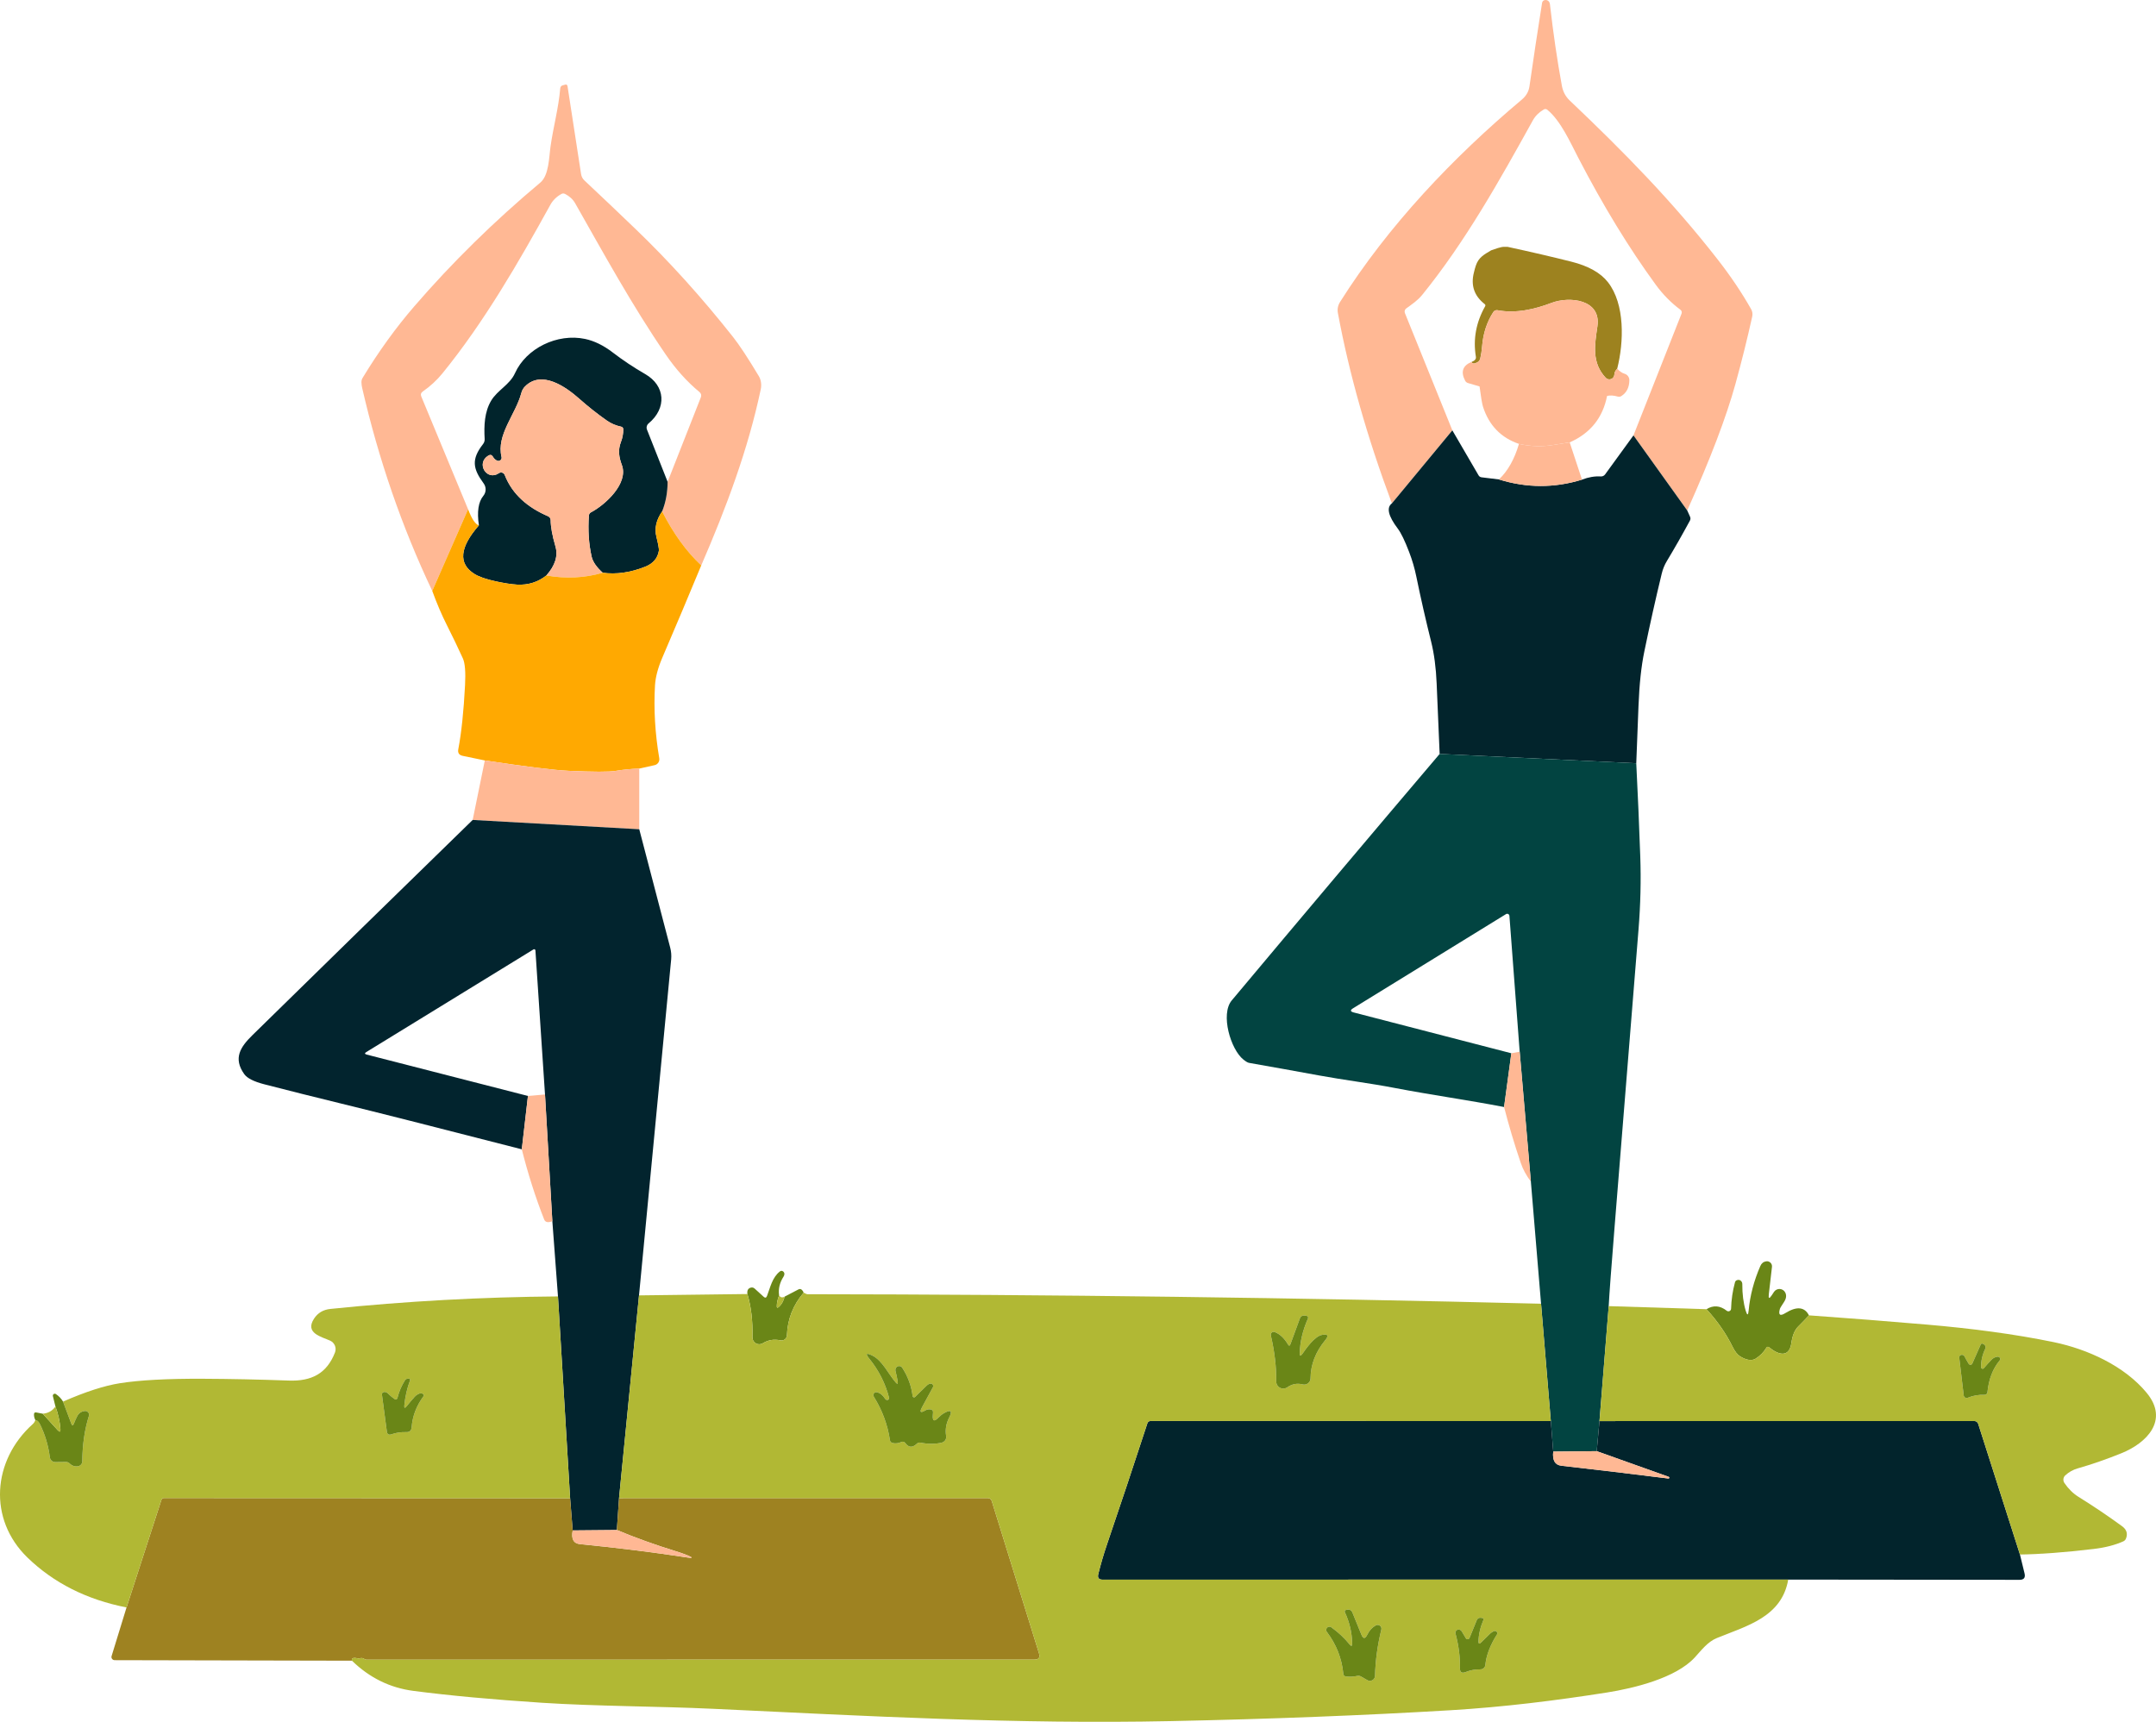 <svg width="626" height="500" viewBox="0 0 626 500" fill="none" xmlns="http://www.w3.org/2000/svg">
<path d="M489.89 148.232L474.281 126.431L488.243 91.075C488.32 90.878 488.33 90.661 488.271 90.457C488.213 90.254 488.089 90.076 487.918 89.95C485.22 87.948 482.832 85.524 480.752 82.679C472.967 72.019 465.476 59.746 458.279 45.862C455.913 41.304 453.13 35.031 449.269 31.877C448.944 31.614 448.6 31.587 448.237 31.796C446.837 32.615 445.786 33.659 445.082 34.927C435.423 52.355 425.532 70.109 412.927 85.648C411.639 87.236 409.958 88.373 408.311 89.556C408.103 89.703 407.952 89.917 407.88 90.163C407.808 90.409 407.822 90.673 407.917 90.912L421.693 124.97L404.137 146.179C396.97 127.007 391.744 108.577 388.459 90.889C388.25 89.753 388.467 88.674 389.108 87.654C403.093 65.494 421.948 45.653 441.87 28.92C443.13 27.861 443.869 26.574 444.085 25.058C445.245 16.949 446.466 8.866 447.75 0.811C447.781 0.621 447.868 0.444 448.001 0.305C448.134 0.167 448.305 0.072 448.492 0.034C448.925 -0.059 449.296 0.038 449.605 0.324C449.845 0.548 449.988 0.865 450.034 1.275C450.969 9.554 452.125 17.444 453.501 24.942C453.818 26.635 454.58 28.054 455.786 29.198C471.765 44.366 485.68 58.617 498.679 75.281C502.444 80.097 505.695 84.921 508.432 89.753C508.805 90.403 508.925 91.167 508.768 91.898C507.338 98.361 505.714 104.886 503.898 111.472C501.238 121.112 496.569 133.366 489.89 148.232Z" fill="#FFB894"/>
<path d="M469.562 107.054C469.036 107.58 468.758 108.16 468.727 108.794C468.712 109.077 468.614 109.351 468.445 109.579C468.277 109.808 468.044 109.982 467.777 110.079C467.51 110.177 467.221 110.194 466.944 110.128C466.668 110.063 466.417 109.917 466.222 109.71C462.106 105.315 463.022 100.178 463.81 94.774C464.97 86.865 455.623 85.996 450.486 87.956C445.558 89.834 440.085 91.086 434.82 90.089C434.589 90.045 434.351 90.07 434.134 90.161C433.918 90.251 433.733 90.404 433.602 90.599C431.716 93.483 430.622 96.846 430.321 100.688C430.228 101.871 430.054 103.007 429.799 104.097C429.675 104.607 429.382 104.986 428.918 105.234C428.029 105.705 427.48 105.659 427.271 105.094C427.735 104.932 428.079 104.716 428.303 104.445C428.504 104.198 428.578 103.912 428.523 103.587C427.681 98.485 428.581 93.595 431.225 88.918C431.28 88.822 431.298 88.709 431.276 88.601C431.255 88.493 431.196 88.395 431.109 88.327C428.048 85.945 426.997 82.88 427.955 79.131C428.477 77.09 427.939 79.099 428.507 77.139C429.315 74.716 430.93 73.908 432.95 72.697C436.297 71.506 436.181 71.686 437.754 71.686C444.572 73.163 450.738 74.597 456.25 75.988C461.197 77.233 464.738 79.22 466.872 81.949C471.858 88.327 471.51 99.343 469.562 107.054Z" fill="#9D821F"/>
<path d="M421.693 124.97L429.301 138.027C429.502 138.367 429.799 138.56 430.193 138.607L435.215 139.221C443.293 141.734 451.333 141.753 459.334 139.279C461.236 138.553 463.057 138.243 464.796 138.352C465.038 138.366 465.28 138.319 465.499 138.215C465.718 138.112 465.907 137.956 466.048 137.76L474.281 126.431L489.89 148.232L490.702 150.029C490.879 150.423 490.868 150.81 490.667 151.189C488.44 155.301 486.21 159.213 483.976 162.924C483.303 164.037 482.809 165.247 482.492 166.553C480.729 173.828 479.04 181.389 477.424 189.235C476.543 193.487 475.982 198.732 475.743 204.971C475.526 210.514 475.31 216.072 475.093 221.646L418.006 218.933C417.712 212.161 417.422 205.346 417.136 198.489C416.943 193.897 416.41 189.846 415.536 186.336C413.967 180.059 412.533 173.758 411.234 167.435C410.739 165.007 410.039 162.618 409.135 160.268C407.883 156.998 406.789 154.745 405.853 153.508C403.078 149.836 402.506 147.393 404.137 146.179L421.693 124.97Z" fill="#02242C"/>
<path d="M455.763 128.46L459.334 139.279C451.333 141.753 443.293 141.734 435.215 139.221C437.789 136.794 439.729 133.354 441.036 128.901C444.422 129.651 447.73 129.755 450.962 129.214C452.469 128.959 454.07 128.708 455.763 128.46Z" fill="#FFB894"/>
<path d="M418.006 218.933L475.093 221.646C475.549 230.614 475.936 239.605 476.253 248.619C476.5 255.561 476.33 262.685 475.743 269.99C473.431 298.81 471.112 327.63 468.785 356.45C467.834 368.209 467.27 375.82 467.092 379.283L464.413 412.668L463.613 421.4L450.985 421.527L450.289 412.656L444.491 343.103L441.244 305.405L438.264 265.955C438.257 265.844 438.22 265.736 438.159 265.643C438.098 265.55 438.014 265.474 437.915 265.422C437.816 265.371 437.705 265.346 437.594 265.35C437.482 265.354 437.374 265.387 437.279 265.445L392.877 292.788C391.98 293.337 392.038 293.743 393.051 294.006L438.821 305.857L436.71 321.465C426.123 319.424 415.432 317.94 404.983 315.934C397.678 314.531 390.152 313.615 382.963 312.293C376.19 311.048 369.418 309.83 362.646 308.64C362.291 308.578 361.761 308.269 361.058 307.712C357.312 304.767 354.297 294.504 357.637 290.515C377.574 266.705 397.697 242.844 418.006 218.933Z" fill="#024441"/>
<path d="M441.244 305.405L444.491 343.103C443.169 341.387 442.18 339.555 441.522 337.607C439.698 332.226 438.094 326.846 436.71 321.465L438.821 305.857L441.244 305.405Z" fill="#FFB894"/>
<path d="M450.289 412.656L450.985 421.527C450.699 424.055 451.495 425.424 453.374 425.633C463.725 426.808 474.077 428.045 484.428 429.343C484.552 429.359 484.629 429.305 484.66 429.181C484.706 429.019 484.648 428.906 484.486 428.845L463.613 421.4L464.413 412.668L573.3 412.657C573.536 412.656 573.767 412.732 573.958 412.874C574.15 413.016 574.293 413.216 574.367 413.445L586.496 451.411L587.83 456.884C588.139 458.144 587.644 458.77 586.346 458.762L519.216 458.693L320.123 458.716C319.033 458.716 318.62 458.183 318.883 457.116C319.617 454.147 320.456 451.283 321.399 448.523C325.264 437.19 329.184 425.439 333.157 413.271C333.218 413.089 333.335 412.93 333.491 412.818C333.647 412.705 333.835 412.645 334.027 412.645L450.289 412.656Z" fill="#02242C"/>
<path d="M463.613 421.4L484.486 428.845C484.648 428.906 484.706 429.019 484.66 429.181C484.629 429.305 484.552 429.359 484.428 429.343C474.077 428.045 463.725 426.808 453.374 425.633C451.495 425.424 450.699 424.055 450.985 421.527L463.613 421.4Z" fill="#FFB894"/>
<path d="M469.562 107.054C469.036 107.58 468.758 108.16 468.727 108.794C468.712 109.077 468.614 109.351 468.445 109.579C468.277 109.808 468.044 109.982 467.777 110.079C467.51 110.177 467.221 110.194 466.944 110.128C466.668 110.063 466.417 109.917 466.222 109.71C462.106 105.315 463.022 100.178 463.81 94.774C464.97 86.865 455.623 85.996 450.486 87.956C445.558 89.834 440.085 91.086 434.82 90.089C434.589 90.045 434.351 90.07 434.134 90.161C433.918 90.251 433.733 90.404 433.602 90.599C431.716 93.483 430.622 96.846 430.321 100.688C430.228 101.871 430.054 103.007 429.799 104.097C429.675 104.607 429.382 104.986 428.918 105.234C428.029 105.705 427.48 105.659 427.271 105.094C424.689 106.161 424.067 107.978 425.404 110.544C425.488 110.709 425.604 110.855 425.746 110.972C425.888 111.09 426.051 111.177 426.228 111.229L429.59 112.214C430 115.338 430.332 117.297 430.587 118.094C432.327 123.521 435.81 127.123 441.036 128.901C444.422 129.651 447.73 129.755 450.962 129.214C452.469 128.959 454.07 128.708 455.763 128.46C461.762 125.817 465.38 121.321 466.617 114.974C467.506 114.758 468.538 114.82 469.713 115.16C470.099 115.268 470.459 115.214 470.791 114.997C472.306 114.008 473.072 112.481 473.087 110.417C473.094 109.991 472.959 109.576 472.706 109.234C472.452 108.893 472.093 108.644 471.684 108.527C470.973 108.318 470.265 107.827 469.562 107.054Z" fill="#FFB894"/>
<path d="M203.606 164.188C199.262 160.114 195.477 154.884 192.254 148.498C193.305 145.878 193.835 143.013 193.842 139.906L203.479 115.415C203.726 114.781 203.587 114.247 203.061 113.815C199.482 110.854 196.216 107.216 193.263 102.903C183.406 88.489 175.393 73.797 167.009 59.046C166.352 57.887 165.366 56.975 164.052 56.31C163.696 56.132 163.349 56.136 163.008 56.321C161.594 57.11 160.523 58.161 159.796 59.475C150.612 76.116 140.57 93.556 128.452 108.434C126.844 110.413 124.95 112.16 122.77 113.675C122.221 114.054 122.074 114.549 122.33 115.16L135.908 147.884L125.507 171.598C116.686 153.005 109.899 133.338 105.144 112.597C105.028 112.087 104.962 111.573 104.947 111.055C104.932 110.568 105.051 110.115 105.307 109.698C109.929 102.083 114.927 95.164 120.3 88.941C131.27 76.232 143.465 64.257 156.886 53.016C159.414 50.894 159.402 45.618 159.854 42.499C160.654 36.863 162.197 31.309 162.661 25.684C162.707 25.151 162.993 24.838 163.519 24.745C163.681 24.714 163.832 24.672 163.971 24.618C164.443 24.432 164.717 24.591 164.794 25.093L168.714 50.535C168.819 51.256 169.167 51.919 169.699 52.413C174.616 57.021 179.552 61.71 184.508 66.48C194.271 75.857 203.714 86.313 212.837 97.847C214.692 100.197 217.193 103.997 220.339 109.246C221.024 110.394 221.139 111.843 220.896 113.014C217.208 130.524 210.889 147.374 203.606 164.188Z" fill="#FFB894"/>
<path d="M193.842 139.906C193.835 143.013 193.305 145.878 192.254 148.498C190.538 150.988 189.981 153.438 190.584 155.85C191.14 158.069 191.38 159.434 191.303 159.944C190.955 162.108 189.629 163.651 187.325 164.571C183.05 166.271 178.945 166.855 175.01 166.322C173.194 164.69 172.115 163.125 171.775 161.625C170.948 157.945 170.685 153.968 170.987 149.693C171 149.501 171.063 149.317 171.169 149.156C171.274 148.996 171.419 148.865 171.589 148.777C175.718 146.608 182.559 140.393 180.553 135.024C179.707 132.751 179.382 130.675 180.298 128.321C180.747 127.177 180.971 125.952 180.971 124.645C180.971 124.473 180.91 124.305 180.798 124.169C180.686 124.034 180.53 123.94 180.356 123.903C178.802 123.579 177.407 122.979 176.17 122.106C173.426 120.181 170.755 118.067 168.157 115.763C164.33 112.365 157.303 107.379 152.468 112.191C151.926 112.725 151.555 113.386 151.354 114.174C149.731 120.32 144.06 126.269 145.626 132.705C145.669 132.876 145.662 133.056 145.605 133.223C145.549 133.39 145.445 133.538 145.306 133.649C145.167 133.76 144.999 133.829 144.822 133.849C144.644 133.868 144.465 133.838 144.304 133.76C143.809 133.52 143.419 133.149 143.133 132.647C142.8 132.075 142.352 131.959 141.788 132.299C138.1 134.525 141.347 139.801 144.861 137.401C145 137.306 145.16 137.243 145.327 137.218C145.495 137.193 145.666 137.206 145.827 137.257C145.989 137.307 146.137 137.393 146.261 137.508C146.385 137.623 146.481 137.765 146.542 137.923C148.815 143.733 153.43 147.466 159.135 149.913C159.359 150.01 159.55 150.171 159.684 150.375C159.817 150.579 159.889 150.817 159.889 151.061C159.889 152.94 160.353 155.487 161.281 158.703C162.069 161.424 161.188 164.227 158.637 167.11C156.155 169.058 153.326 169.943 150.148 169.766C148.479 169.673 146.337 169.34 143.724 168.768C140.995 168.165 138.978 167.446 137.671 166.612C133.002 163.635 133.462 158.947 139.051 152.546C138.463 148.603 138.892 145.75 140.338 143.988C140.752 143.484 140.986 142.856 141.003 142.203C141.02 141.55 140.818 140.909 140.431 140.381C137.288 136.102 136.79 133.4 140.257 128.948C140.597 128.507 140.752 128.012 140.721 127.463C140.5 123.579 140.663 119.624 142.611 116.343C144.432 113.293 148.026 111.716 149.522 108.376C152.781 101.129 161.814 96.71 169.896 98.427C172.548 98.991 175.196 100.282 177.84 102.3C180.862 104.619 184.036 106.733 187.36 108.643C193.181 111.994 193.68 118.488 188.323 122.952C188.063 123.168 187.879 123.46 187.795 123.787C187.712 124.114 187.734 124.459 187.859 124.773L193.842 139.906Z" fill="#01242C"/>
<path d="M175.01 166.322C169.761 167.845 164.303 168.107 158.637 167.11C161.188 164.227 162.069 161.424 161.281 158.703C160.353 155.487 159.889 152.94 159.889 151.061C159.889 150.817 159.817 150.579 159.684 150.375C159.55 150.171 159.359 150.01 159.135 149.913C153.43 147.466 148.815 143.733 146.542 137.923C146.481 137.765 146.385 137.623 146.261 137.508C146.137 137.393 145.989 137.307 145.827 137.257C145.666 137.206 145.495 137.193 145.327 137.218C145.16 137.243 145 137.306 144.861 137.401C141.347 139.801 138.1 134.525 141.788 132.299C142.352 131.959 142.8 132.075 143.133 132.647C143.419 133.149 143.809 133.52 144.304 133.76C144.465 133.838 144.644 133.868 144.822 133.849C144.999 133.829 145.167 133.76 145.306 133.649C145.445 133.538 145.549 133.39 145.605 133.223C145.662 133.056 145.669 132.876 145.626 132.705C144.06 126.269 149.731 120.32 151.354 114.174C151.555 113.386 151.926 112.725 152.468 112.191C157.303 107.379 164.33 112.365 168.157 115.763C170.755 118.067 173.426 120.181 176.17 122.106C177.407 122.979 178.802 123.579 180.356 123.903C180.53 123.94 180.686 124.034 180.798 124.169C180.91 124.305 180.971 124.473 180.971 124.645C180.971 125.952 180.747 127.177 180.298 128.321C179.382 130.675 179.707 132.751 180.553 135.024C182.559 140.393 175.718 146.608 171.589 148.777C171.419 148.865 171.274 148.996 171.169 149.156C171.063 149.317 171 149.501 170.987 149.693C170.685 153.968 170.948 157.945 171.775 161.625C172.115 163.125 173.194 164.69 175.01 166.322Z" fill="#FFB894"/>
<path d="M135.908 147.884C136.999 150.736 138.046 152.29 139.051 152.546C133.462 158.947 133.002 163.635 137.671 166.612C138.978 167.446 140.995 168.165 143.724 168.768C146.337 169.34 148.479 169.673 150.148 169.766C153.326 169.943 156.155 169.058 158.637 167.11C164.303 168.107 169.761 167.845 175.01 166.322C178.945 166.855 183.05 166.271 187.325 164.571C189.629 163.651 190.955 162.108 191.303 159.944C191.38 159.434 191.14 158.069 190.584 155.85C189.981 153.438 190.538 150.988 192.254 148.498C195.477 154.884 199.262 160.114 203.606 164.188C200.042 172.808 196.289 181.706 192.347 190.882C191.04 193.912 190.317 196.634 190.178 199.046C189.784 205.941 190.197 212.988 191.419 220.185C191.495 220.628 191.398 221.084 191.148 221.457C190.897 221.831 190.513 222.094 190.074 222.191L185.609 223.189C183.19 223.266 180.901 223.49 178.744 223.861C176.866 224.178 172.316 224.17 165.096 223.838C160.805 223.637 152.696 222.632 140.767 220.823L134.343 219.489C133.284 219.265 132.859 218.624 133.068 217.565C133.972 212.841 134.625 206.645 135.027 198.976C135.228 195.149 135.02 192.56 134.401 191.207C133.01 188.138 131.448 184.887 129.716 181.454C128.263 178.586 126.86 175.301 125.507 171.598L135.908 147.884Z" fill="#FFA901"/>
<path d="M140.767 220.823C152.696 222.632 160.805 223.637 165.096 223.838C172.316 224.17 176.866 224.178 178.744 223.861C180.901 223.49 183.19 223.266 185.609 223.189L185.609 240.803L137.242 238.101L140.767 220.823Z" fill="#FFB894"/>
<path d="M137.242 238.101L185.609 240.803L194.585 275.139C194.884 276.267 194.982 277.44 194.875 278.606L185.54 376.164L179.742 435.037L179.104 444.302L166.279 444.418L165.536 435.06L162.011 376.465L160.376 354.63L158.243 317.824L155.46 275.974C155.456 275.912 155.436 275.853 155.401 275.802C155.367 275.751 155.32 275.71 155.264 275.682C155.208 275.654 155.146 275.64 155.082 275.643C155.019 275.645 154.957 275.663 154.903 275.696L106.373 305.497C105.825 305.83 105.859 306.077 106.478 306.24L153.291 318.253L151.505 333.745C125.963 327.182 108.503 322.76 99.126 320.48C91.388 318.593 83.927 316.722 76.746 314.867C73.7 314.079 71.759 313.097 70.924 311.922C67.631 307.295 69.811 304.025 73.267 300.627C94.642 279.669 115.967 258.827 137.242 238.101Z" fill="#02242E"/>
<path d="M158.243 317.824L160.376 354.63C159.116 355.109 158.324 354.939 157.999 354.12C155.463 347.657 153.299 340.865 151.505 333.745L153.291 318.253L158.243 317.824Z" fill="#FFB894"/>
<path d="M179.742 435.037L286.843 435.025C287.088 435.025 287.327 435.103 287.525 435.249C287.723 435.395 287.87 435.601 287.944 435.837L301.686 480.134C302.057 481.332 301.616 481.932 300.364 481.932L106.396 481.955C106.178 481.955 105.97 481.885 105.805 481.758C105.434 481.479 104.997 481.406 104.495 481.537C104.252 481.605 103.996 481.61 103.753 481.549C102.547 481.278 102.025 481.51 102.187 482.245L33.283 482.094C33.138 482.093 32.995 482.058 32.865 481.992C32.736 481.927 32.624 481.832 32.538 481.716C32.452 481.599 32.395 481.465 32.372 481.323C32.348 481.181 32.358 481.036 32.402 480.899L36.739 466.787L46.874 435.524C46.921 435.376 47.013 435.247 47.138 435.155C47.264 435.064 47.415 435.014 47.57 435.014L165.536 435.06L166.279 444.418C165.815 446.884 166.522 448.21 168.401 448.396C179.162 449.447 189.563 450.742 199.606 452.28C201.159 452.52 201.214 452.331 199.768 451.712C198.755 451.287 197.495 450.843 195.988 450.379C190.29 448.632 184.662 446.606 179.104 444.302L179.742 435.037Z" fill="#9E8221"/>
<path d="M179.104 444.302C184.662 446.606 190.29 448.632 195.988 450.379C197.495 450.843 198.755 451.287 199.768 451.712C201.214 452.331 201.159 452.52 199.606 452.28C189.563 450.742 179.162 449.447 168.401 448.396C166.522 448.21 165.815 446.884 166.279 444.418L179.104 444.302Z" fill="#FFB894"/>
<path d="M525.235 381.962C524.361 382.92 523.325 383.995 522.127 385.186C521.099 386.206 520.438 387.787 520.144 389.928C519.506 394.52 516.19 393.326 513.743 391.297C513.364 390.98 513.051 391.034 512.804 391.459C512.085 392.68 511.064 393.709 509.742 394.544C508.339 395.425 506.449 394.636 505.208 393.848C504.435 393.361 503.712 392.429 503.04 391.053C501.184 387.273 498.668 383.647 495.491 380.176C497.462 378.947 499.422 379.098 501.37 380.628C501.483 380.716 501.619 380.771 501.761 380.786C501.904 380.802 502.048 380.778 502.177 380.717C502.307 380.655 502.417 380.56 502.496 380.44C502.574 380.32 502.618 380.18 502.622 380.037C502.7 377.416 503.075 374.869 503.747 372.395C503.84 372.032 504.068 371.804 504.431 371.711C504.864 371.595 505.228 371.688 505.521 371.989C505.761 372.229 505.881 372.527 505.881 372.882C505.865 375.789 506.198 378.375 506.878 380.64C507.311 382.055 507.593 382.024 507.725 380.547C508.127 376.21 509.255 371.912 511.111 367.652C511.451 366.856 512.019 366.396 512.815 366.272C513.038 366.237 513.266 366.253 513.482 366.321C513.697 366.388 513.894 366.504 514.056 366.661C514.219 366.817 514.344 367.008 514.42 367.221C514.497 367.433 514.523 367.66 514.497 367.884L513.581 375.816C513.426 377.13 513.712 377.235 514.439 376.129L515.077 375.155C515.259 374.88 515.51 374.657 515.804 374.507C516.098 374.358 516.426 374.287 516.754 374.302C517.083 374.318 517.402 374.418 517.679 374.594C517.956 374.77 518.182 375.015 518.335 375.306C518.783 376.148 518.66 377.092 517.964 378.135C517.253 379.194 516.862 379.848 516.793 380.095C516.298 381.865 516.831 382.267 518.393 381.301C521.678 379.268 523.959 379.488 525.235 381.962Z" fill="#6A8617"/>
<path d="M226.219 376.175C225.763 377.304 225.538 378.359 225.546 379.341C225.546 379.774 225.712 379.855 226.045 379.585C226.918 378.858 227.51 377.837 227.819 376.523L231.843 374.424C232.206 374.239 232.535 374.285 232.828 374.564C233.029 374.749 233.203 375.016 233.35 375.364C230.273 378.958 228.654 383.087 228.492 387.748C228.483 387.976 228.425 388.2 228.321 388.403C228.217 388.606 228.069 388.784 227.889 388.925C227.709 389.065 227.501 389.164 227.278 389.215C227.056 389.267 226.825 389.268 226.601 389.221C224.746 388.819 223.041 389.101 221.488 390.067C221.184 390.253 220.835 390.353 220.479 390.357C220.123 390.362 219.772 390.27 219.464 390.092C219.156 389.914 218.901 389.656 218.726 389.346C218.552 389.036 218.464 388.684 218.473 388.328C218.588 383.612 218.101 379.426 217.011 375.77C216.865 374.726 217.205 374.104 218.032 373.903C218.442 373.81 218.805 373.906 219.122 374.192L221.719 376.558C222.16 376.968 222.489 376.89 222.705 376.326C223.656 373.833 224.213 370.992 226.404 369.241C226.76 368.955 227.108 368.963 227.448 369.264C227.664 369.465 227.765 369.716 227.749 370.018C227.726 370.273 227.645 370.505 227.506 370.714C226.377 372.461 225.948 374.281 226.219 376.175Z" fill="#6A8617"/>
<path d="M217.011 375.77C218.101 379.426 218.588 383.612 218.473 388.328C218.464 388.684 218.552 389.036 218.726 389.346C218.901 389.656 219.156 389.914 219.464 390.092C219.772 390.27 220.123 390.362 220.479 390.357C220.835 390.353 221.184 390.253 221.488 390.067C223.041 389.101 224.746 388.819 226.601 389.221C226.825 389.268 227.056 389.267 227.278 389.215C227.501 389.164 227.709 389.065 227.889 388.925C228.069 388.784 228.217 388.606 228.321 388.403C228.425 388.2 228.483 387.976 228.492 387.748C228.654 383.087 230.273 378.958 233.35 375.364C233.868 375.673 234.258 375.828 234.521 375.828C305.551 375.905 376.527 376.825 447.448 378.587L450.289 412.656L334.027 412.645C333.835 412.645 333.647 412.705 333.491 412.818C333.335 412.93 333.218 413.089 333.157 413.271C329.184 425.439 325.264 437.19 321.399 448.523C320.456 451.283 319.617 454.147 318.883 457.116C318.62 458.183 319.033 458.716 320.123 458.716L519.216 458.693C517.326 469.605 507.121 472.144 498.494 475.67C495.827 476.748 494.006 479.206 492.093 481.294C486.562 487.324 474.316 490.257 466.64 491.475C451.762 493.817 436.629 495.708 421.125 496.635C395.969 498.135 368.958 499.186 340.092 499.789C294.867 500.729 251.973 498.328 207.097 496.218C190.909 495.464 173.143 495.487 157.396 494.467C143.001 493.531 130.54 492.38 120.01 491.011C113.215 490.122 107.274 487.2 102.187 482.245C102.025 481.51 102.547 481.278 103.753 481.549C103.996 481.61 104.252 481.605 104.495 481.537C104.997 481.406 105.434 481.479 105.805 481.758C105.97 481.885 106.178 481.955 106.396 481.955L300.364 481.932C301.616 481.932 302.057 481.332 301.686 480.134L287.944 435.837C287.87 435.601 287.723 435.395 287.525 435.249C287.327 435.103 287.088 435.025 286.843 435.025L179.742 435.037L185.54 376.164L217.011 375.77ZM377.396 392.955C377.45 389.677 378.243 386.314 379.774 382.866C379.809 382.787 379.825 382.7 379.82 382.614C379.816 382.527 379.791 382.443 379.748 382.367C379.706 382.292 379.646 382.227 379.574 382.179C379.501 382.131 379.419 382.1 379.333 382.089L378.846 382.031C378.135 381.946 377.655 382.236 377.408 382.901L374.683 390.334C374.49 390.86 374.25 390.883 373.964 390.404C372.889 388.587 371.61 387.389 370.126 386.809C369.981 386.751 369.824 386.735 369.671 386.761C369.518 386.786 369.375 386.854 369.257 386.956C369.14 387.058 369.053 387.19 369.006 387.338C368.958 387.486 368.953 387.644 368.989 387.795C370.087 392.503 370.609 396.956 370.555 401.153C370.549 401.528 370.647 401.896 370.838 402.219C371.028 402.541 371.305 402.805 371.636 402.98C371.968 403.156 372.342 403.238 372.718 403.217C373.094 403.195 373.456 403.071 373.767 402.858C375.158 401.892 376.643 401.609 378.22 402.011C378.489 402.082 378.77 402.09 379.043 402.034C379.316 401.979 379.572 401.862 379.793 401.692C380.015 401.522 380.195 401.304 380.32 401.054C380.445 400.804 380.512 400.529 380.516 400.249C380.554 396.275 381.969 392.592 384.76 389.198C385.889 387.822 385.579 387.304 383.832 387.644C381.687 388.061 379.286 391.529 378.115 393.187C377.621 393.89 377.381 393.813 377.396 392.955ZM260.056 401.432C257.934 399.008 256.218 395.054 253.226 393.604C251.479 392.754 251.216 393.082 252.437 394.59C255.174 397.968 257.076 401.733 258.142 405.885C258.164 405.96 258.167 406.039 258.152 406.116C258.137 406.193 258.104 406.266 258.056 406.329C258.008 406.391 257.946 406.443 257.874 406.478C257.803 406.514 257.724 406.533 257.644 406.534C257.366 406.542 257.149 406.426 256.995 406.186C256.33 405.142 255.537 404.512 254.617 404.296C254.454 404.259 254.284 404.271 254.127 404.331C253.971 404.39 253.836 404.495 253.739 404.632C253.642 404.768 253.588 404.93 253.584 405.098C253.579 405.265 253.624 405.43 253.713 405.571C256.163 409.499 257.725 413.716 258.398 418.223C258.467 418.648 258.711 418.915 259.128 419.023C259.979 419.232 260.844 419.135 261.726 418.733C261.922 418.645 262.143 418.629 262.35 418.686C262.557 418.743 262.738 418.87 262.862 419.046C263.813 420.391 264.93 420.453 266.213 419.232C266.515 418.946 266.87 418.845 267.28 418.93C269.445 419.371 271.493 419.371 273.426 418.93C273.844 418.832 274.21 418.58 274.449 418.225C274.688 417.87 274.783 417.438 274.713 417.017C274.412 415.192 274.698 413.418 275.571 411.694C276.6 409.684 276.128 409.228 274.157 410.326C273.561 410.666 272.997 411.11 272.464 411.659C271.258 412.927 270.72 412.688 270.852 410.94L270.91 410.187C270.956 409.669 270.72 409.367 270.202 409.282C269.661 409.197 269.163 409.286 268.707 409.549C267.253 410.407 266.928 410.094 267.732 408.61C268.784 406.677 269.831 404.752 270.875 402.835C270.934 402.724 270.962 402.6 270.958 402.475C270.954 402.35 270.917 402.228 270.852 402.122C270.786 402.015 270.694 401.927 270.584 401.867C270.474 401.807 270.351 401.777 270.226 401.78C269.847 401.787 269.422 402.015 268.95 402.464C267.806 403.554 266.72 404.621 265.692 405.664C265.636 405.719 265.567 405.757 265.491 405.774C265.415 405.791 265.336 405.787 265.262 405.762C265.189 405.737 265.124 405.691 265.075 405.631C265.025 405.571 264.994 405.498 264.984 405.421C264.629 402.468 263.624 399.719 261.969 397.176C261.784 396.89 261.521 396.731 261.181 396.7C260.779 396.67 260.458 396.813 260.218 397.129C260.107 397.277 260.031 397.448 259.996 397.629C259.962 397.81 259.971 397.997 260.021 398.173C260.284 399.155 260.493 400.152 260.647 401.165C260.763 401.93 260.566 402.019 260.056 401.432ZM391.845 477.502C390.345 475.654 388.587 474.008 386.569 472.562C386.337 472.4 386.09 472.341 385.827 472.388C385.67 472.417 385.523 472.486 385.401 472.588C385.278 472.69 385.183 472.821 385.125 472.969C385.067 473.118 385.048 473.279 385.069 473.436C385.091 473.594 385.152 473.744 385.247 473.872C388.015 477.529 389.611 481.587 390.036 486.048C390.075 486.489 390.314 486.744 390.755 486.813C391.806 486.968 392.927 486.918 394.118 486.663C394.477 486.588 394.848 486.646 395.162 486.825L397.005 487.892C397.229 488.024 397.483 488.095 397.742 488.098C398.002 488.1 398.258 488.035 398.484 487.909C398.711 487.782 398.9 487.598 399.033 487.375C399.166 487.153 399.239 486.899 399.243 486.639C399.352 482.21 399.962 477.734 401.075 473.211C401.125 473.005 401.114 472.789 401.043 472.589C400.973 472.389 400.846 472.213 400.678 472.083C400.511 471.954 400.309 471.875 400.097 471.857C399.886 471.839 399.674 471.882 399.487 471.982C398.428 472.562 397.597 473.466 396.994 474.696C396.375 475.971 395.799 475.952 395.266 474.638L392.645 468.179C392.538 467.913 392.341 467.693 392.09 467.555C391.838 467.418 391.547 467.372 391.265 467.425L390.813 467.518C390.744 467.529 390.679 467.556 390.622 467.597C390.565 467.638 390.519 467.691 390.486 467.753C390.454 467.815 390.436 467.883 390.434 467.953C390.433 468.023 390.447 468.092 390.477 468.155C391.845 471.085 392.552 474.112 392.599 477.235C392.607 478.055 392.355 478.143 391.845 477.502ZM429.289 476.644C429.327 474.634 429.807 472.546 430.727 470.382C430.751 470.329 430.762 470.271 430.76 470.213C430.757 470.155 430.741 470.098 430.713 470.048C430.685 469.997 430.645 469.954 430.597 469.921C430.549 469.888 430.494 469.867 430.437 469.86L429.938 469.79C429.703 469.754 429.463 469.797 429.257 469.913C429.05 470.029 428.89 470.21 428.802 470.428L426.68 475.646C426.636 475.748 426.566 475.835 426.476 475.9C426.386 475.964 426.281 476.002 426.171 476.011C426.061 476.019 425.951 475.997 425.852 475.947C425.754 475.897 425.671 475.821 425.613 475.728L424.442 473.756C424.202 473.362 423.854 473.18 423.398 473.211C423.251 473.227 423.12 473.273 423.004 473.35C422.633 473.613 422.505 473.965 422.621 474.406C423.541 477.892 423.966 481.22 423.897 484.39C423.873 485.611 424.43 485.994 425.566 485.538C426.911 484.997 428.338 484.738 429.845 484.761C430.2 484.768 430.545 484.641 430.81 484.404C431.074 484.167 431.239 483.839 431.272 483.485C431.55 480.664 432.69 477.687 434.692 474.556C434.744 474.476 434.772 474.384 434.775 474.29C434.777 474.195 434.752 474.103 434.704 474.023C434.464 473.613 434.14 473.501 433.73 473.687C433.243 473.903 432.81 474.208 432.431 474.603C431.658 475.399 430.854 476.191 430.019 476.98C429.517 477.452 429.273 477.339 429.289 476.644Z" fill="#B1B834"/>
<path d="M226.219 376.175C226.597 376.778 227.131 376.894 227.819 376.523C227.51 377.837 226.918 378.858 226.045 379.585C225.712 379.855 225.546 379.774 225.546 379.341C225.538 378.359 225.763 377.304 226.219 376.175Z" fill="#B1B834"/>
<path d="M162.011 376.465L165.536 435.06L47.57 435.014C47.415 435.014 47.264 435.064 47.138 435.155C47.013 435.247 46.921 435.376 46.874 435.524L36.739 466.787C25.182 464.514 15.588 459.679 7.958 452.28C-3.488 441.171 -2.259 424.09 9.535 413.515C9.852 413.229 10.095 412.846 10.265 412.367C10.76 412.382 11.201 412.773 11.587 413.538C13.072 416.53 14.034 419.746 14.475 423.186C14.525 423.573 14.715 423.928 15.008 424.184C15.3 424.44 15.676 424.58 16.063 424.577L19.194 424.543C19.588 424.543 19.925 424.682 20.203 424.96C20.914 425.663 21.741 425.934 22.685 425.772C23.02 425.712 23.324 425.538 23.545 425.28C23.765 425.022 23.887 424.695 23.891 424.357C23.937 419.479 24.579 415.08 25.816 411.161C25.899 410.906 25.884 410.63 25.775 410.384C25.666 410.138 25.47 409.94 25.224 409.827C25.039 409.742 24.841 409.711 24.633 409.734C23.605 409.858 22.862 410.372 22.406 411.277C22.051 411.972 21.741 412.664 21.479 413.352C21.208 414.071 20.941 414.071 20.678 413.352L18.301 407.009C24.787 404.164 30.28 402.386 34.779 401.675C40.531 400.763 48.575 400.33 58.911 400.376C66.726 400.407 75.052 400.581 83.889 400.898C90.44 401.13 94.87 398.88 97.259 392.758C97.51 392.116 97.507 391.403 97.248 390.762C96.989 390.122 96.495 389.604 95.867 389.314C93.328 388.166 88.446 387.145 91.171 382.936C92.261 381.251 93.857 380.304 95.96 380.095C117.877 377.845 139.894 376.635 162.011 376.465ZM118.109 408.32C117.544 409.031 117.308 408.934 117.401 408.03C117.664 405.479 118.205 403.113 119.025 400.933C119.195 400.454 118.959 400.26 118.317 400.353C118.165 400.375 118.018 400.431 117.888 400.518C117.758 400.604 117.647 400.718 117.564 400.852C116.574 402.444 115.863 404.103 115.43 405.827C115.275 406.43 114.947 406.549 114.444 406.186C113.833 405.745 113.246 405.243 112.682 404.678C112.481 404.485 112.253 404.346 111.997 404.261C111.727 404.176 111.472 404.199 111.232 404.331C110.969 404.47 110.857 404.686 110.896 404.98L112.322 415.683C112.43 416.495 112.871 416.769 113.644 416.506C115.036 416.027 116.466 415.815 117.935 415.869C118.916 415.907 119.446 415.436 119.523 414.454C119.771 411.223 120.911 408.231 122.944 405.479C123.106 405.262 123.091 405.061 122.898 404.876C122.604 404.597 122.272 404.516 121.9 404.632C121.313 404.825 120.807 405.158 120.381 405.629C119.608 406.488 118.851 407.384 118.109 408.32Z" fill="#B1B834"/>
<path d="M467.092 379.283L495.491 380.176C498.668 383.647 501.184 387.273 503.04 391.053C503.712 392.429 504.435 393.361 505.208 393.848C506.449 394.636 508.339 395.425 509.742 394.544C511.064 393.709 512.085 392.68 512.804 391.459C513.051 391.034 513.364 390.98 513.743 391.297C516.19 393.326 519.506 394.52 520.144 389.928C520.438 387.787 521.099 386.206 522.127 385.186C523.325 383.995 524.361 382.92 525.235 381.962C536.668 382.774 548.098 383.67 559.524 384.652C572.094 385.73 584.815 387.365 596.318 389.743C606.245 391.807 616.855 396.689 623.279 404.446C629.912 412.448 623.221 419.069 615.985 421.991C611.733 423.715 607.478 425.192 603.218 426.421C601.873 426.808 600.682 427.48 599.646 428.439C599.35 428.713 599.163 429.086 599.118 429.49C599.074 429.894 599.175 430.302 599.403 430.642C600.57 432.35 601.935 433.692 603.496 434.666C607.903 437.41 612.124 440.255 616.159 443.201C617.466 444.159 617.845 445.342 617.296 446.749C617.149 447.135 616.89 447.414 616.519 447.584C614.122 448.666 611.254 449.404 607.914 449.799C599.418 450.804 592.279 451.341 586.496 451.411L574.367 413.445C574.293 413.216 574.15 413.016 573.958 412.874C573.767 412.732 573.536 412.656 573.3 412.657L464.413 412.668L467.092 379.283ZM576.014 397.315C575.954 397.383 575.875 397.433 575.787 397.457C575.699 397.481 575.606 397.478 575.521 397.449C575.436 397.42 575.362 397.367 575.309 397.295C575.256 397.224 575.227 397.137 575.225 397.048C575.156 395.286 575.558 393.484 576.431 391.644C576.536 391.421 576.552 391.167 576.477 390.933C576.402 390.698 576.24 390.501 576.025 390.38L575.712 390.207C575.661 390.177 575.605 390.159 575.546 390.153C575.487 390.147 575.428 390.154 575.372 390.172C575.316 390.191 575.265 390.221 575.222 390.261C575.179 390.301 575.144 390.35 575.121 390.404L572.662 395.97C572.619 396.066 572.55 396.149 572.463 396.209C572.376 396.27 572.274 396.305 572.167 396.312C572.061 396.319 571.953 396.298 571.857 396.25C571.761 396.202 571.678 396.129 571.619 396.039C571.186 395.351 570.784 394.636 570.413 393.894C570.281 393.631 570.065 393.477 569.763 393.43C569.593 393.399 569.435 393.422 569.288 393.5C568.963 393.662 568.824 393.925 568.871 394.288L570.169 405.212C570.184 405.341 570.229 405.466 570.3 405.575C570.372 405.684 570.468 405.776 570.581 405.842C570.695 405.908 570.822 405.947 570.954 405.957C571.086 405.966 571.218 405.945 571.341 405.896C572.856 405.262 574.483 404.976 576.222 405.038C576.43 405.045 576.633 404.971 576.788 404.833C576.943 404.695 577.04 404.503 577.057 404.296C577.428 400.531 578.611 397.454 580.606 395.065C580.677 394.982 580.726 394.882 580.748 394.774C580.771 394.667 580.765 394.555 580.733 394.449C580.701 394.343 580.643 394.247 580.564 394.168C580.485 394.089 580.388 394.031 580.281 393.998C580.157 393.96 580.034 393.952 579.91 393.975C579.261 394.076 578.716 394.358 578.275 394.822C577.479 395.641 576.725 396.472 576.014 397.315Z" fill="#B1B834"/>
<path d="M378.115 393.187C379.286 391.529 381.687 388.061 383.832 387.644C385.579 387.304 385.889 387.822 384.76 389.198C381.969 392.592 380.554 396.275 380.516 400.249C380.512 400.529 380.445 400.804 380.32 401.054C380.195 401.304 380.015 401.522 379.793 401.692C379.572 401.862 379.316 401.979 379.043 402.034C378.77 402.09 378.489 402.082 378.22 402.011C376.643 401.609 375.158 401.892 373.767 402.858C373.456 403.071 373.094 403.195 372.718 403.217C372.342 403.238 371.968 403.156 371.636 402.98C371.305 402.805 371.028 402.541 370.838 402.219C370.647 401.896 370.549 401.528 370.555 401.153C370.609 396.956 370.087 392.503 368.989 387.795C368.953 387.644 368.958 387.486 369.006 387.338C369.053 387.19 369.14 387.058 369.257 386.956C369.375 386.854 369.518 386.786 369.671 386.761C369.824 386.735 369.981 386.751 370.126 386.809C371.61 387.389 372.889 388.587 373.964 390.404C374.25 390.883 374.49 390.86 374.683 390.334L377.408 382.901C377.655 382.236 378.135 381.946 378.846 382.031L379.333 382.089C379.419 382.1 379.501 382.131 379.574 382.179C379.646 382.227 379.706 382.292 379.748 382.367C379.791 382.443 379.816 382.527 379.82 382.614C379.825 382.7 379.809 382.787 379.774 382.866C378.243 386.314 377.45 389.677 377.396 392.955C377.381 393.813 377.621 393.89 378.115 393.187Z" fill="#6A8617"/>
<path d="M576.014 397.315C576.725 396.472 577.479 395.641 578.275 394.822C578.716 394.358 579.261 394.076 579.91 393.975C580.034 393.952 580.157 393.96 580.281 393.998C580.388 394.031 580.485 394.089 580.564 394.168C580.643 394.247 580.701 394.343 580.733 394.449C580.765 394.555 580.771 394.667 580.748 394.774C580.726 394.882 580.677 394.982 580.606 395.065C578.611 397.454 577.428 400.531 577.057 404.296C577.04 404.503 576.943 404.695 576.788 404.833C576.633 404.971 576.43 405.045 576.222 405.038C574.483 404.976 572.856 405.262 571.341 405.896C571.218 405.945 571.086 405.966 570.954 405.957C570.822 405.947 570.695 405.908 570.581 405.842C570.468 405.776 570.372 405.684 570.3 405.575C570.229 405.466 570.184 405.341 570.169 405.212L568.871 394.288C568.824 393.925 568.963 393.662 569.288 393.5C569.435 393.422 569.593 393.399 569.763 393.43C570.065 393.477 570.281 393.631 570.413 393.894C570.784 394.636 571.186 395.351 571.619 396.039C571.678 396.129 571.761 396.202 571.857 396.25C571.953 396.298 572.061 396.319 572.167 396.312C572.274 396.305 572.376 396.27 572.463 396.209C572.55 396.149 572.619 396.066 572.662 395.97L575.121 390.404C575.144 390.35 575.179 390.301 575.222 390.261C575.265 390.221 575.316 390.191 575.372 390.172C575.428 390.154 575.487 390.147 575.546 390.153C575.605 390.159 575.661 390.177 575.712 390.207L576.025 390.38C576.24 390.501 576.402 390.698 576.477 390.933C576.552 391.167 576.536 391.421 576.431 391.644C575.558 393.484 575.156 395.286 575.225 397.048C575.227 397.137 575.256 397.224 575.309 397.295C575.362 397.367 575.436 397.42 575.521 397.449C575.606 397.478 575.699 397.481 575.787 397.457C575.875 397.433 575.954 397.383 576.014 397.315Z" fill="#6A8617"/>
<path d="M260.647 401.165C260.493 400.152 260.284 399.155 260.021 398.173C259.971 397.997 259.962 397.81 259.996 397.629C260.031 397.448 260.107 397.277 260.218 397.129C260.458 396.813 260.779 396.67 261.181 396.7C261.521 396.731 261.784 396.89 261.969 397.176C263.624 399.719 264.629 402.468 264.984 405.421C264.994 405.498 265.025 405.571 265.075 405.631C265.124 405.691 265.189 405.737 265.262 405.762C265.336 405.787 265.415 405.791 265.491 405.774C265.567 405.757 265.636 405.719 265.692 405.664C266.72 404.621 267.806 403.554 268.95 402.464C269.422 402.015 269.847 401.787 270.226 401.78C270.351 401.777 270.474 401.807 270.584 401.867C270.694 401.927 270.786 402.015 270.852 402.122C270.917 402.228 270.954 402.35 270.958 402.475C270.962 402.6 270.934 402.724 270.875 402.835C269.831 404.752 268.784 406.677 267.732 408.61C266.928 410.094 267.253 410.407 268.707 409.549C269.163 409.286 269.661 409.197 270.202 409.282C270.72 409.367 270.956 409.669 270.91 410.187L270.852 410.94C270.72 412.688 271.258 412.927 272.464 411.659C272.997 411.11 273.561 410.666 274.157 410.326C276.128 409.228 276.6 409.684 275.571 411.694C274.698 413.418 274.412 415.192 274.713 417.017C274.783 417.438 274.688 417.87 274.449 418.225C274.21 418.58 273.844 418.832 273.426 418.93C271.493 419.371 269.445 419.371 267.28 418.93C266.87 418.845 266.515 418.946 266.213 419.232C264.93 420.453 263.813 420.391 262.862 419.046C262.738 418.87 262.557 418.743 262.35 418.686C262.143 418.629 261.922 418.645 261.726 418.733C260.844 419.135 259.979 419.232 259.128 419.023C258.711 418.915 258.467 418.648 258.398 418.223C257.725 413.716 256.163 409.499 253.713 405.571C253.624 405.43 253.579 405.265 253.584 405.098C253.588 404.93 253.642 404.768 253.739 404.632C253.836 404.495 253.971 404.39 254.127 404.331C254.284 404.271 254.454 404.259 254.617 404.296C255.537 404.512 256.33 405.142 256.995 406.186C257.149 406.426 257.366 406.542 257.644 406.534C257.724 406.533 257.803 406.514 257.874 406.478C257.946 406.443 258.008 406.391 258.056 406.329C258.104 406.266 258.137 406.193 258.152 406.116C258.167 406.039 258.164 405.96 258.142 405.885C257.076 401.733 255.174 397.968 252.437 394.59C251.216 393.082 251.479 392.754 253.226 393.604C256.218 395.054 257.934 399.008 260.056 401.432C260.566 402.019 260.763 401.93 260.647 401.165Z" fill="#6A8617"/>
<path d="M118.109 408.32C118.851 407.384 119.608 406.488 120.381 405.629C120.807 405.158 121.313 404.825 121.9 404.632C122.272 404.516 122.604 404.597 122.898 404.876C123.091 405.061 123.106 405.262 122.944 405.479C120.911 408.231 119.771 411.223 119.523 414.454C119.446 415.436 118.916 415.907 117.935 415.869C116.466 415.815 115.036 416.027 113.644 416.506C112.871 416.769 112.43 416.495 112.322 415.683L110.896 404.98C110.857 404.686 110.969 404.47 111.232 404.331C111.472 404.199 111.727 404.176 111.997 404.261C112.253 404.346 112.481 404.485 112.682 404.678C113.246 405.243 113.833 405.745 114.444 406.186C114.947 406.549 115.275 406.43 115.43 405.827C115.863 404.103 116.574 402.444 117.564 400.852C117.647 400.718 117.758 400.604 117.888 400.518C118.018 400.431 118.165 400.375 118.317 400.353C118.959 400.26 119.195 400.454 119.025 400.933C118.205 403.113 117.664 405.479 117.401 408.03C117.308 408.934 117.544 409.031 118.109 408.32Z" fill="#6A8617"/>
<path d="M18.301 407.009L20.678 413.352C20.941 414.071 21.208 414.071 21.479 413.352C21.741 412.664 22.051 411.972 22.406 411.277C22.862 410.372 23.605 409.858 24.633 409.734C24.841 409.711 25.039 409.742 25.224 409.827C25.47 409.94 25.666 410.138 25.775 410.384C25.884 410.63 25.899 410.906 25.816 411.161C24.579 415.08 23.937 419.479 23.891 424.357C23.887 424.695 23.765 425.022 23.545 425.28C23.324 425.538 23.02 425.712 22.685 425.772C21.741 425.934 20.914 425.663 20.203 424.96C19.925 424.682 19.588 424.543 19.194 424.543L16.063 424.577C15.676 424.58 15.3 424.44 15.008 424.184C14.715 423.928 14.525 423.573 14.475 423.186C14.034 419.746 13.072 416.53 11.587 413.538C11.201 412.773 10.76 412.382 10.265 412.367C9.979 411.826 9.848 411.269 9.871 410.697C9.887 410.256 10.111 410.078 10.544 410.163L12.411 410.523L16.748 415.3C17.358 415.965 17.625 415.849 17.548 414.953C17.355 412.664 16.871 410.488 16.098 408.424L15.356 405.421C15.33 405.309 15.337 405.193 15.378 405.086C15.419 404.979 15.491 404.887 15.585 404.822C15.679 404.757 15.79 404.722 15.905 404.721C16.019 404.72 16.131 404.754 16.226 404.818C17.123 405.428 17.814 406.159 18.301 407.009Z" fill="#6A8617"/>
<path d="M16.098 408.424C16.871 410.488 17.355 412.664 17.548 414.953C17.625 415.849 17.358 415.965 16.748 415.3L12.411 410.523C13.995 410.384 15.225 409.684 16.098 408.424Z" fill="#B1B834"/>
<path d="M392.599 477.235C392.552 474.112 391.845 471.085 390.477 468.155C390.447 468.092 390.433 468.023 390.434 467.953C390.436 467.883 390.454 467.815 390.486 467.753C390.519 467.691 390.565 467.638 390.622 467.597C390.679 467.556 390.744 467.529 390.813 467.518L391.265 467.425C391.547 467.372 391.838 467.418 392.09 467.555C392.341 467.693 392.538 467.913 392.645 468.179L395.266 474.638C395.799 475.952 396.375 475.971 396.994 474.696C397.597 473.466 398.428 472.562 399.487 471.982C399.674 471.882 399.886 471.839 400.097 471.857C400.309 471.875 400.511 471.954 400.678 472.083C400.846 472.213 400.973 472.389 401.043 472.589C401.114 472.789 401.125 473.005 401.075 473.211C399.962 477.734 399.352 482.21 399.243 486.639C399.239 486.899 399.166 487.153 399.033 487.375C398.9 487.598 398.711 487.782 398.484 487.909C398.258 488.035 398.002 488.1 397.742 488.098C397.483 488.095 397.229 488.024 397.005 487.892L395.162 486.825C394.848 486.646 394.477 486.588 394.118 486.663C392.927 486.918 391.806 486.968 390.755 486.813C390.314 486.744 390.075 486.489 390.036 486.048C389.611 481.587 388.015 477.529 385.247 473.872C385.152 473.744 385.091 473.594 385.069 473.436C385.048 473.279 385.067 473.118 385.125 472.969C385.183 472.821 385.278 472.69 385.401 472.588C385.523 472.486 385.67 472.417 385.827 472.388C386.09 472.341 386.337 472.4 386.569 472.562C388.587 474.008 390.345 475.654 391.845 477.502C392.355 478.143 392.607 478.055 392.599 477.235Z" fill="#6A8617"/>
<path d="M430.019 476.98C430.854 476.191 431.658 475.399 432.431 474.603C432.81 474.208 433.243 473.903 433.73 473.687C434.14 473.501 434.464 473.613 434.704 474.023C434.752 474.103 434.777 474.195 434.775 474.29C434.772 474.384 434.744 474.476 434.692 474.556C432.69 477.687 431.55 480.664 431.272 483.485C431.239 483.839 431.074 484.167 430.81 484.404C430.545 484.641 430.2 484.768 429.845 484.761C428.338 484.738 426.911 484.997 425.566 485.538C424.43 485.994 423.873 485.611 423.897 484.39C423.966 481.22 423.541 477.892 422.621 474.406C422.505 473.965 422.633 473.613 423.004 473.35C423.12 473.273 423.251 473.227 423.398 473.211C423.854 473.18 424.202 473.362 424.442 473.756L425.613 475.728C425.671 475.821 425.754 475.897 425.852 475.947C425.951 475.997 426.061 476.019 426.171 476.011C426.281 476.002 426.386 475.964 426.476 475.9C426.566 475.835 426.636 475.748 426.68 475.646L428.802 470.428C428.89 470.21 429.05 470.029 429.257 469.913C429.463 469.797 429.703 469.754 429.938 469.79L430.437 469.86C430.494 469.867 430.549 469.888 430.597 469.921C430.645 469.954 430.685 469.997 430.713 470.048C430.741 470.098 430.757 470.155 430.76 470.213C430.762 470.271 430.751 470.329 430.727 470.382C429.807 472.546 429.327 474.634 429.289 476.644C429.273 477.339 429.517 477.452 430.019 476.98Z" fill="#6A8617"/>
</svg>
